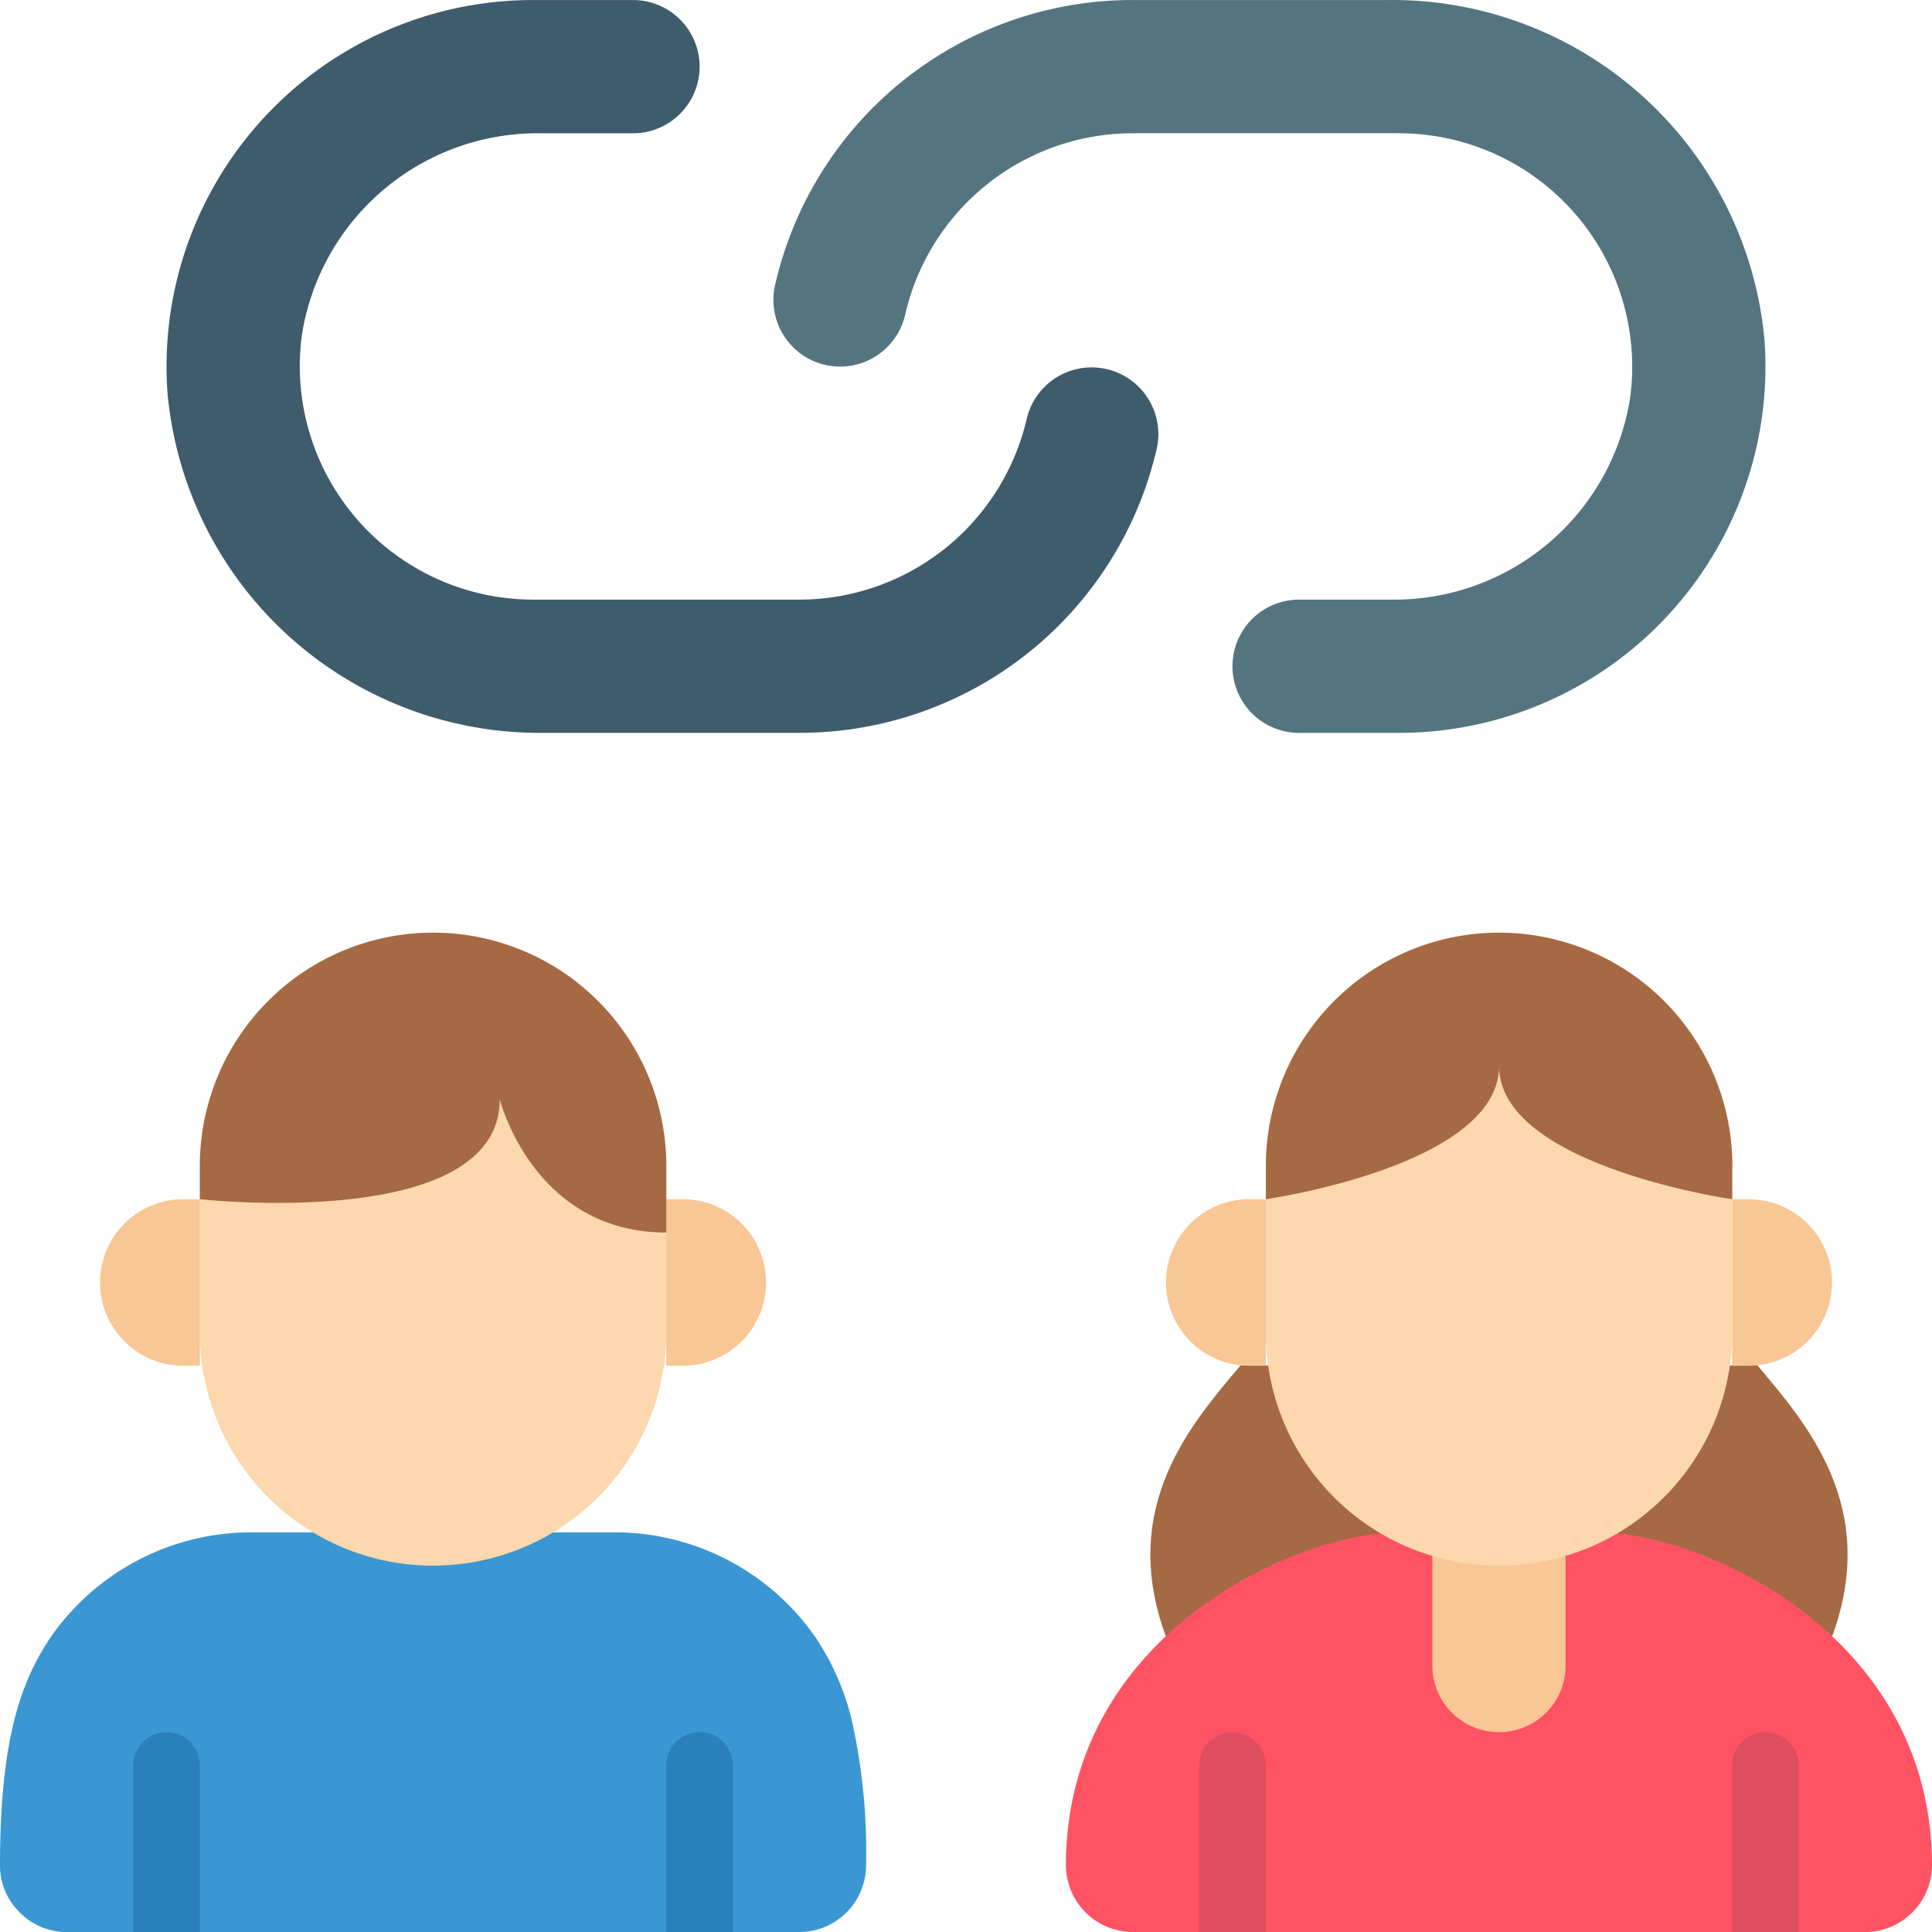 <svg xmlns="http://www.w3.org/2000/svg" id="affiliate" width="69.999" height="70" viewBox="0 0 69.999 70"><path id="Path_47545" data-name="Path 47545" d="M60.234,51.814c1.75-4.743-.99-7.772-2.7-9.824H38.8c-1.714,2.052-4.453,5.081-2.7,9.824Z" transform="translate(6.144 7.481)" fill="#a56a43"></path><path id="Path_47546" data-name="Path 47546" d="M32.379,59.069a2.421,2.421,0,0,1-2.414,2.414H3.414a2.359,2.359,0,0,1-1.7-.712A2.36,2.36,0,0,1,1,59.069c0-4.731.821-6.746,1.834-8.267a8.851,8.851,0,0,1,7.35-3.8h13.01a8.851,8.851,0,0,1,7.35,3.8,9.26,9.26,0,0,1,1.3,2.933A21.789,21.789,0,0,1,32.379,59.069Z" transform="translate(-1 8.517)" fill="#3b97d3"></path><path id="Path_47547" data-name="Path 47547" d="M7.414,54.207v6.034H5V54.207a1.207,1.207,0,0,1,2.414,0Z" transform="translate(-0.172 9.759)" fill="#2980ba"></path><path id="Path_47548" data-name="Path 47548" d="M23.414,54.207v6.034H21V54.207a1.207,1.207,0,0,1,2.414,0Z" transform="translate(3.138 9.759)" fill="#2980ba"></path><path id="Path_47549" data-name="Path 47549" d="M64.379,59.063a2.432,2.432,0,0,1-2.414,2.414H35.414A2.432,2.432,0,0,1,33,59.063C33,51.1,40.519,47.416,44.405,47.03h8.569C56.86,47.416,64.379,51.1,64.379,59.063Z" transform="translate(5.62 8.524)" fill="#ff5364"></path><path id="Path_47550" data-name="Path 47550" d="M15.448,51.931A8.448,8.448,0,0,1,7,43.483V37.448a8.448,8.448,0,0,1,16.9,0v6.034a8.448,8.448,0,0,1-8.448,8.448Z" transform="translate(0.241 4.794)" fill="#fdd7ad"></path><path id="Path_47551" data-name="Path 47551" d="M7.621,43.034h-.6a3.017,3.017,0,0,1,0-6.034h.6Z" transform="translate(-0.379 6.449)" fill="#f9c795"></path><path id="Path_47552" data-name="Path 47552" d="M21,43.034h.6A3.017,3.017,0,0,0,21.6,37H21Z" transform="translate(3.138 6.449)" fill="#f9c795"></path><path id="Path_47553" data-name="Path 47553" d="M60.128,13.338A13.276,13.276,0,0,1,46.885,27.552H43.264a2.414,2.414,0,0,1,0-4.828H46.59a8.646,8.646,0,0,0,8.671-7.337,8.459,8.459,0,0,0-8.377-9.56H37.23a8.463,8.463,0,0,0-8.237,6.567,2.417,2.417,0,1,1-4.707-1.1A13.276,13.276,0,0,1,37.23,1h9.254A13.539,13.539,0,0,1,60.128,13.338Z" transform="translate(3.804 -0.999)" fill="#547580"></path><path id="Path_47554" data-name="Path 47554" d="M6.033,15.213A13.276,13.276,0,0,1,19.276,1H22.9a2.414,2.414,0,1,1,0,4.828H19.57A8.646,8.646,0,0,0,10.9,13.164a8.459,8.459,0,0,0,8.377,9.56h9.655a8.463,8.463,0,0,0,8.237-6.567,2.417,2.417,0,0,1,4.707,1.1A13.276,13.276,0,0,1,28.931,27.551H19.676A13.539,13.539,0,0,1,6.033,15.213Z" transform="translate(0.034 -0.999)" fill="#3f5c6c"></path><path id="Path_47555" data-name="Path 47555" d="M48.828,47.71v3.971a2.414,2.414,0,0,1-4.828,0V47.71Z" transform="translate(7.896 8.664)" fill="#f9c795"></path><path id="Path_47556" data-name="Path 47556" d="M23.9,37.448v2.414c-4.828,0-6.034-4.828-6.034-4.828C17.862,39.862,7,38.655,7,38.655V37.448a8.448,8.448,0,0,1,16.9,0Z" transform="translate(0.241 4.794)" fill="#a56a43"></path><path id="Path_47557" data-name="Path 47557" d="M39.621,43.034h-.6a3.017,3.017,0,1,1,0-6.034h.6Z" transform="translate(6.241 6.449)" fill="#f9c795"></path><path id="Path_47558" data-name="Path 47558" d="M53,43.034h.6A3.017,3.017,0,0,0,53.6,37H53Z" transform="translate(9.758 6.449)" fill="#f9c795"></path><path id="Path_47559" data-name="Path 47559" d="M47.448,51.931A8.448,8.448,0,0,1,39,43.483V37.448a8.448,8.448,0,0,1,16.9,0v6.034A8.448,8.448,0,0,1,47.448,51.931Z" transform="translate(6.861 4.794)" fill="#fdd7ad"></path><path id="Path_47560" data-name="Path 47560" d="M55.9,37.448v1.207s-8.448-1.207-8.448-4.828c0,3.621-8.448,4.828-8.448,4.828V37.448a8.448,8.448,0,0,1,16.9,0Z" transform="translate(6.861 4.794)" fill="#a56a43"></path><g id="Group_26392" data-name="Group 26392" transform="translate(43.448 62.759)"><path id="Path_47561" data-name="Path 47561" d="M37,60.241V54.207a1.207,1.207,0,0,1,2.414,0v6.034Z" transform="translate(-37 -53)" fill="#df4d60"></path><path id="Path_47562" data-name="Path 47562" d="M55.414,54.207v6.034H53V54.207a1.207,1.207,0,1,1,2.414,0Z" transform="translate(-33.69 -53)" fill="#df4d60"></path></g></svg>